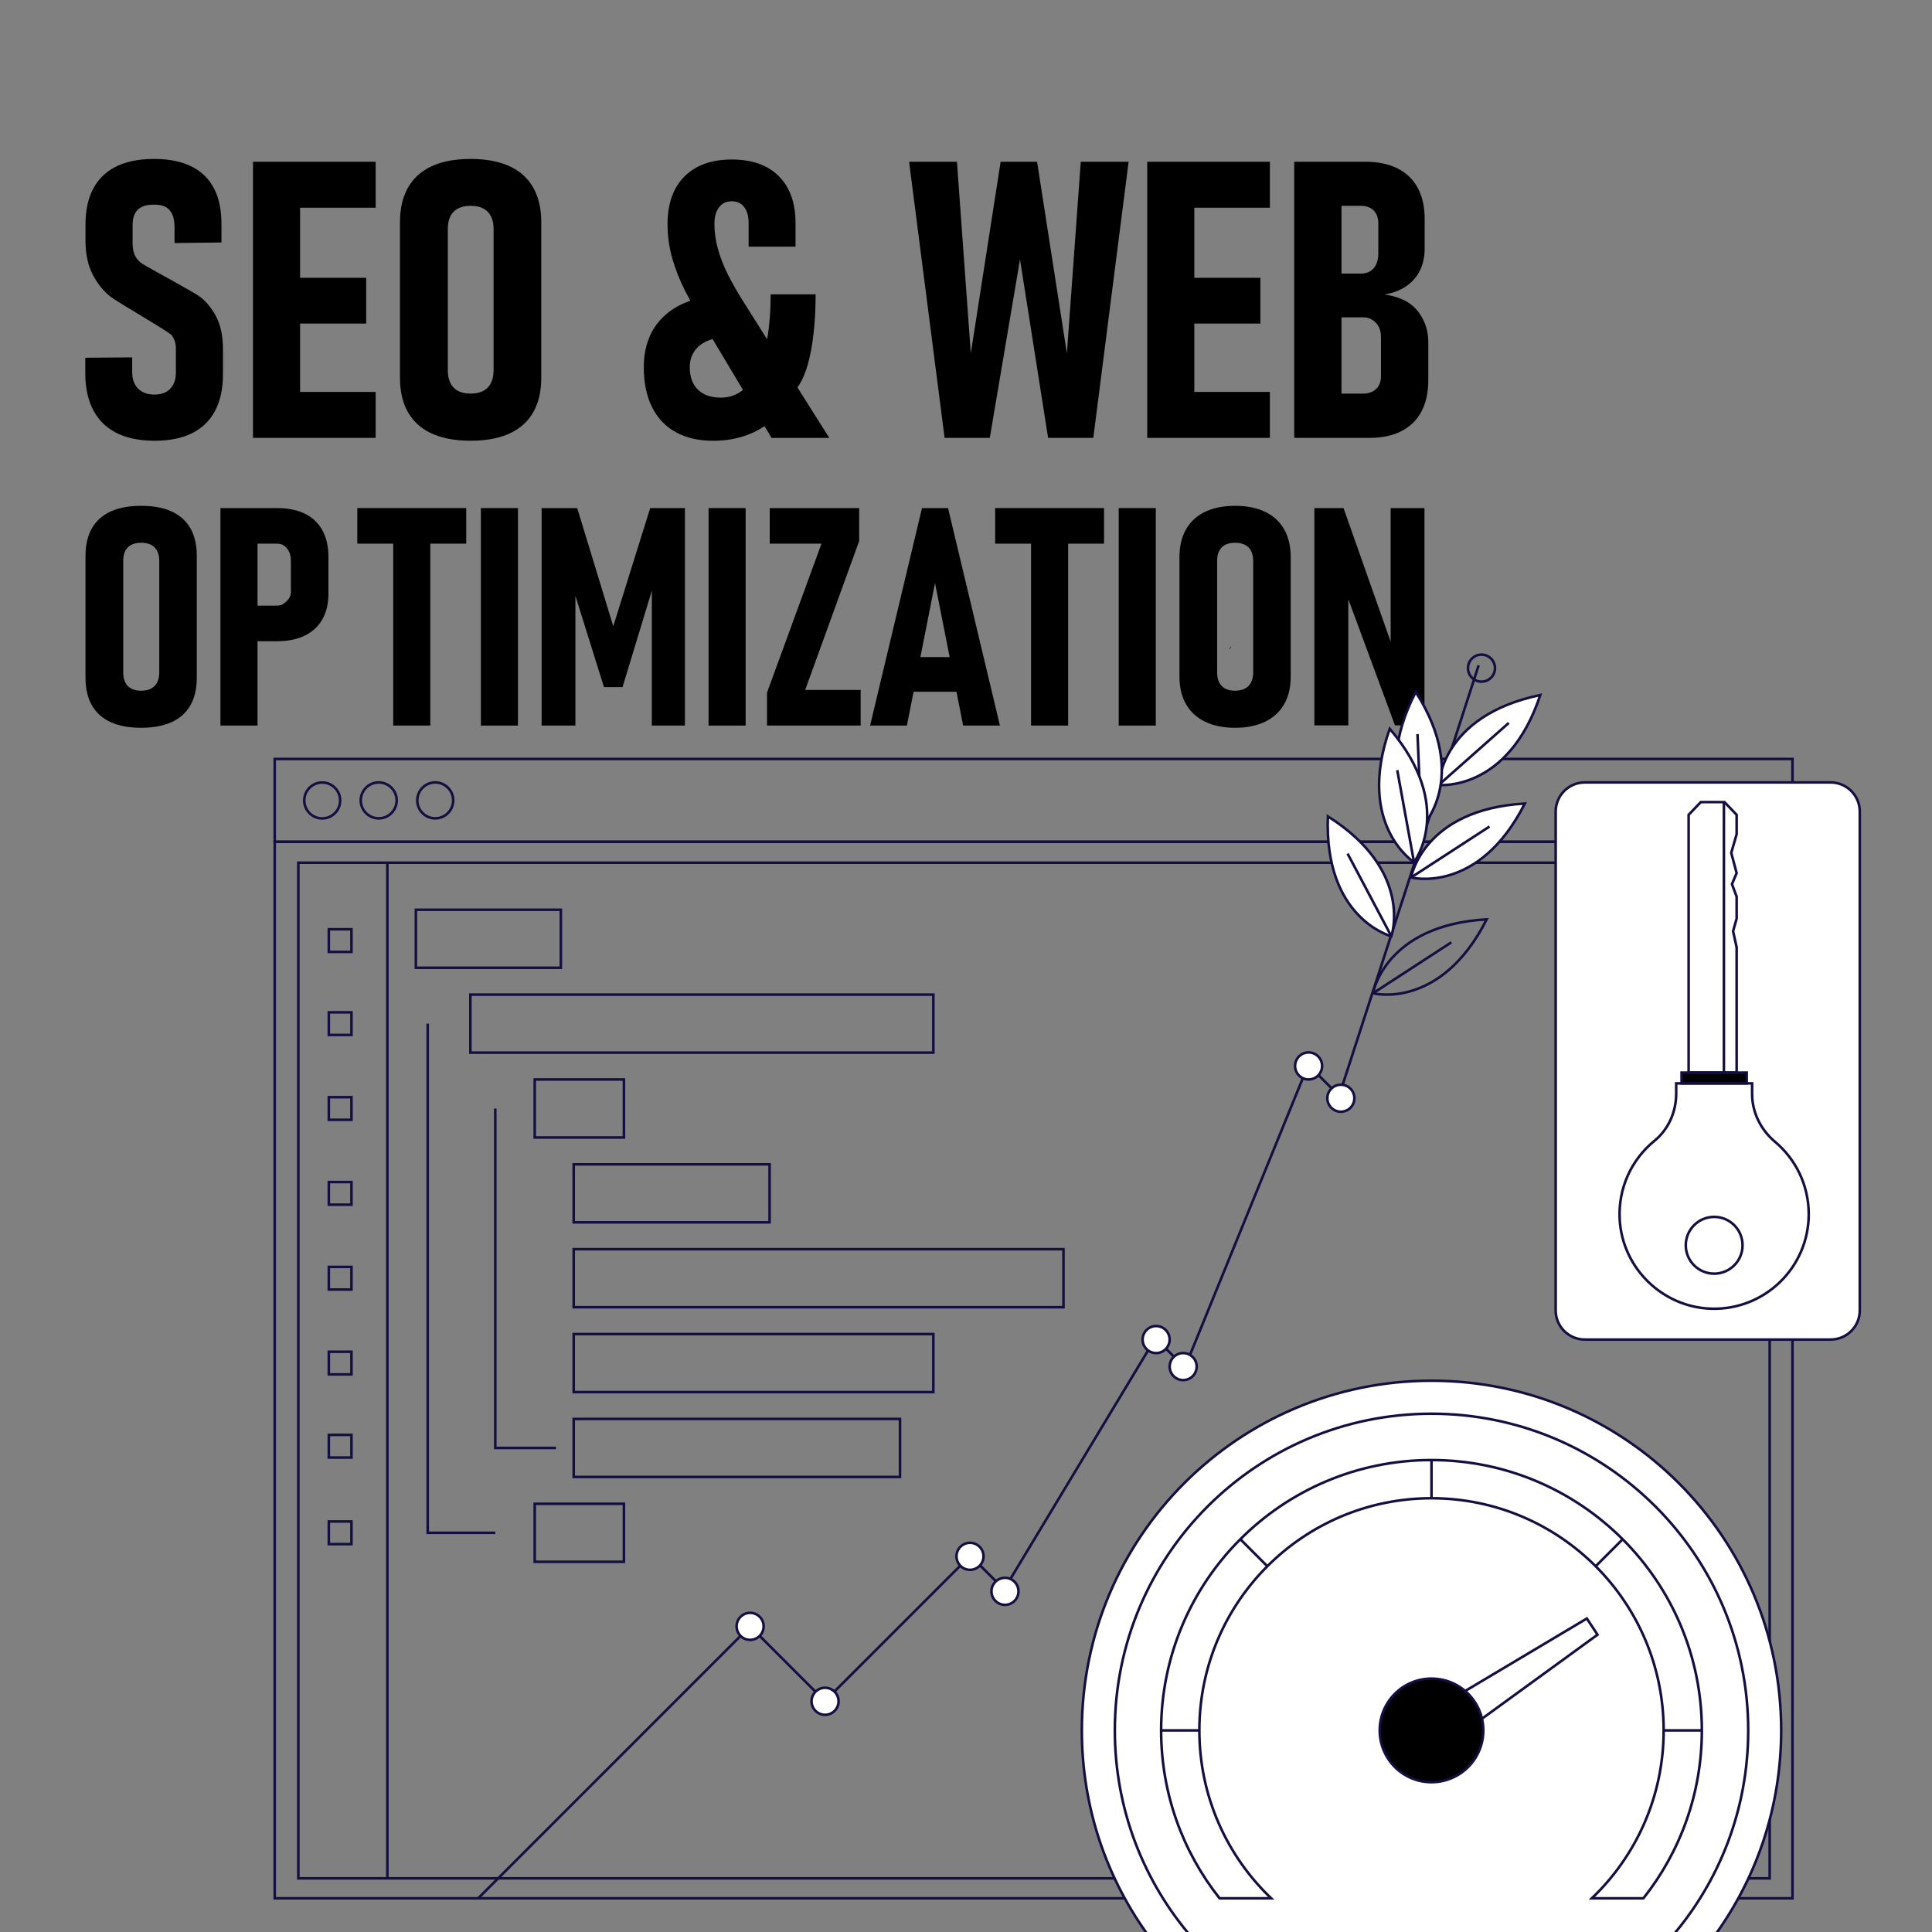 <svg xmlns="http://www.w3.org/2000/svg" id="Layer_1" viewBox="0 0 752 752"><rect x="0" y="0" width="752" height="752" fill="#808080" stroke="none"/><defs><style>.cls-1{fill:#f8c925;}.cls-1,.cls-2,.cls-3,.cls-4{stroke:#130f40;stroke-miterlimit:10;}.cls-5{stroke-width:0px;}.cls-5,.cls-3{fill:#000;}.cls-2{fill:#fff;}.cls-4{fill:none;}</style></defs><g id="Window"><rect class="cls-4" x="106.93" y="295.42" width="590.77" height="32.24"></rect><circle class="cls-4" cx="125.41" cy="311.54" r="6.99" transform="translate(-194.24 414.55) rotate(-85.93)"></circle><circle class="cls-4" cx="147.41" cy="311.54" r="6.99"></circle><circle class="cls-4" cx="169.41" cy="311.54" r="6.99"></circle><rect class="cls-4" x="106.93" y="327.66" width="590.77" height="411.22"></rect><rect class="cls-4" x="116.12" y="335.79" width="572.7" height="395.32"></rect><line class="cls-4" x1="150.77" y1="335.79" x2="150.77" y2="731.11"></line><path class="cls-1" d="M478.75,252.12h0s.09.06.13.09c-.04-.02-.08-.06-.13-.09Z"></path><rect class="cls-4" x="127.99" y="361.7" width="8.81" height="8.81"></rect><rect class="cls-4" x="127.99" y="394.03" width="8.81" height="8.81"></rect><rect class="cls-4" x="127.99" y="427.06" width="8.81" height="8.81"></rect><rect class="cls-4" x="127.99" y="460.09" width="8.81" height="8.81"></rect><rect class="cls-4" x="127.99" y="493.12" width="8.81" height="8.81"></rect><rect class="cls-4" x="127.99" y="526.15" width="8.81" height="8.81"></rect><rect class="cls-4" x="127.99" y="558.51" width="8.81" height="8.81"></rect><rect class="cls-4" x="127.99" y="592.21" width="8.81" height="8.81"></rect></g><g id="Code"><rect class="cls-4" x="161.87" y="354.11" width="56.43" height="22.58"></rect><polyline class="cls-4" points="166.48 398.44 166.48 596.62 192.78 596.62"></polyline><rect class="cls-4" x="183.09" y="387.14" width="180.2" height="22.58"></rect><polyline class="cls-4" points="192.78 431.47 192.78 563.59 216.39 563.59"></polyline><rect class="cls-4" x="208.13" y="420.17" width="34.72" height="22.58"></rect><rect class="cls-4" x="223.3" y="453.2" width="76.25" height="22.58"></rect><rect class="cls-4" x="223.3" y="486.23" width="190.64" height="22.58"></rect><rect class="cls-4" x="223.3" y="519.27" width="139.99" height="22.58"></rect><rect class="cls-4" x="223.3" y="552.3" width="127.01" height="22.58"></rect><rect class="cls-4" x="208.13" y="585.33" width="34.72" height="22.58"></rect></g><path class="cls-2" d="M712.54,521.4h-95.67c-6.27,0-11.35-5.08-11.35-11.35v-194.15c0-6.27,5.08-11.35,11.35-11.35h95.67c6.27,0,11.35,5.08,11.35,11.35v194.14c.01,6.28-5.07,11.36-11.35,11.36Z"></path><path class="cls-4" d="M681.98,425.76v-4.08h-29.55v4.03c0,7.06-3,13.88-8.47,18.34-8.8,7.17-14.22,18.32-13.51,30.71,1.08,18.9,16.71,34.07,35.63,34.63,20.84.62,37.94-16.09,37.94-36.8,0-11.31-5.1-21.42-13.12-28.17-5.54-4.66-8.92-11.41-8.92-18.66Z"></path><rect class="cls-3" x="654.53" y="417.49" width="25.35" height="4.19"></rect><polygon class="cls-4" points="675.96 317.15 671.22 312.2 662.01 312.2 657.27 317.15 657.27 417.49 675.96 417.49 675.96 368.72 674.57 362.43 675.96 357.56 675.96 348.99 674.14 344.13 675.96 339.84 673.86 331.97 675.96 324.68 675.96 317.15"></polygon><line class="cls-4" x1="671" y1="417.49" x2="671" y2="312.2"></line><circle class="cls-4" cx="667.21" cy="484.7" r="11.05"></circle><g id="Title"><path class="cls-5" d="M77.7,115.41c-2.51-1.85-18.91-10.67-20.51-11.68-1.6-1.01-5.58-2.43-5.58-8.98v-7.17c0-7.67,5.69-7.91,8.35-7.91,2.51,0,7.98.12,7.98,8.8v6.13l18.26-.22v-6.06c0-5.57.52-26.46-26.24-26.46s-26.68,20.7-26.68,26.17v5.54c0,5.27.94,9.71,2.81,13.3,1.87,3.6,4.21,6.49,7.02,8.68s22.58,13.48,23.69,14.93c1.11,1.45,1.66,3.17,1.66,5.14v9.39c0,2.66-.73,4.76-2.18,6.28-1.45,1.53-3.51,2.29-6.17,2.29s-4.83-.78-6.36-2.33-2.29-3.68-2.29-6.39v-5.76l-18.26.15v5.77c0,5.57.37,26.54,26.98,26.54s26.61-20.97,26.61-26.54v-8.94c0-5.22-.89-9.51-2.66-12.86-1.77-3.36-3.92-5.96-6.43-7.81Z"></path><polygon class="cls-5" points="98.47 62.97 98.47 170.44 146.22 170.44 146.22 152.55 116.8 152.55 116.8 125.94 142.52 125.94 142.52 108.13 116.8 108.13 116.8 80.85 146.22 80.85 146.22 62.97 98.47 62.97"></polygon><path class="cls-5" d="M183.18,61.86c-27.5,0-27.5,19.96-27.5,25.28v59.13c0,5.32-.14,25.28,27.5,25.28s27.5-19.96,27.5-25.28v-59.13c0-5.33,0-25.28-27.5-25.28ZM192.12,143.9c0,1.97-.07,9.31-8.94,9.31s-8.87-7.34-8.87-9.31v-54.55c0-1.92-.07-9.24,8.87-9.24s8.94,7.32,8.94,9.24v54.55Z"></path><path class="cls-5" d="M317.48,114.56h-17.52c0,6.57-.47,12.4-1.38,17.49l-8.89-14.09c-2.56-4.04-4.68-7.74-6.36-11.09s-2.97-6.66-3.88-9.94-1.37-6.52-1.37-9.72c0-2.81.6-4.99,1.81-6.54s2.85-2.33,4.92-2.33,3.68.75,4.84,2.25,1.74,3.58,1.74,6.25v9.17h18.26v-9.17c0-7.83-2.17-13.92-6.5-18.26-4.34-4.34-10.45-6.5-18.33-6.5s-14.02,2.21-18.41,6.62c-4.39,4.41-6.58,10.58-6.58,18.52,0,4.68.63,9.18,1.88,13.49,1.26,4.31,2.89,8.45,4.92,12.42.61,1.21,1.31,2.52,2.07,3.92-4.19,1.44-7.74,3.55-10.61,6.36-5,4.9-7.5,11.42-7.5,19.55,0,6.01,1.06,11.16,3.18,15.45s5.2,7.55,9.24,9.79c4.04,2.24,8.89,3.36,14.56,3.36,7.7,0,14.36-1.92,20.02-5.7l2.74,4.6h22.47l-12.42-19.68c5.64-7.42,7.1-24.25,7.1-36.22ZM280.6,154.77c-3.84,0-6.83-1.04-8.94-3.1-2.12-2.07-3.18-4.98-3.18-8.72s1.48-6.81,4.43-8.91c1.26-.89,2.75-1.58,4.45-2.09l11.83,19.83c-2.48,1.98-5.34,2.99-8.59,2.99Z"></path><polygon class="cls-5" points="415.27 137.55 403.67 62.97 389.48 62.97 377.87 137.55 372.48 62.97 353.85 62.97 367.67 170.44 385.26 170.44 397.02 100.96 407.96 170.44 425.55 170.44 439.3 62.97 420.67 62.97 415.27 137.55"></polygon><polygon class="cls-5" points="446.54 62.97 446.54 170.44 494.29 170.44 494.29 152.55 464.87 152.55 464.87 125.94 490.59 125.94 490.59 108.13 464.87 108.13 464.87 80.85 494.29 80.85 494.29 62.97 446.54 62.97"></polygon><path class="cls-5" d="M551.74,120.98c-3.59-4.49-9.28-5.86-12.88-6.35,3.3-.54,6.12-1.61,8.46-3.21s4.13-3.65,5.36-6.13c1.23-2.49,1.85-5.36,1.85-8.61v-11.54c0-4.68-.9-8.68-2.7-12.01s-4.42-5.85-7.87-7.58c-3.45-1.72-7.59-2.59-12.42-2.59h-27.79v107.47h29.42c4.78,0,8.88-.87,12.31-2.62,3.42-1.75,6.02-4.3,7.8-7.65,1.77-3.35,2.66-7.39,2.66-12.12v-14.64c0-3.49-.61-7.92-4.2-12.42ZM529.69,80.11c2.12,0,3.78.6,4.99,1.81,1.21,1.21,1.81,2.89,1.81,5.06v11.53c0,2.56-.6,4.53-1.81,5.91-1.21,1.38-2.9,2.07-5.06,2.07h-7.47v-26.38h7.54ZM537.53,146.34c0,2.17-.63,3.86-1.89,5.06-1.26,1.21-3.02,1.81-5.28,1.81h-8.21v-29.71h7.91c1.58,0,3.64.13,5.55,2.22s1.91,4.43,1.91,6.21v14.41h.01Z"></path><path class="cls-5" d="M54.94,196.88c-21.66,0-21.66,15.72-21.66,19.91v46.58c0,4.19,0,19.91,21.66,19.91s21.66-15.72,21.66-19.91v-46.57c0-4.2,0-19.92-21.66-19.92ZM61.99,261.51c0,1.55-.06,7.34-7.04,7.34s-6.99-5.78-6.99-7.34v-42.97c0-1.51-.06-7.28,6.99-7.28s7.04,5.76,7.04,7.28c0,0,0,42.97,0,42.97Z"></path><path class="cls-5" d="M118.7,199.97c-2.99-1.47-6.58-2.21-10.77-2.21h-22.13v84.66h14.44v-32.84h7.69c4.15,0,7.72-.73,10.71-2.18,2.99-1.46,5.27-3.57,6.84-6.35,1.57-2.77,2.36-6.12,2.36-10.04v-14.26c0-4-.78-7.42-2.33-10.28-1.55-2.86-3.82-5.03-6.81-6.5ZM113.23,228.79c0,1.44.36,3.21-1.51,5.07s-3.03,1.86-4.2,1.86h-7.28v-24.11h7.28c1.2,0,2.72.02,4.21,1.89,1.49,1.86,1.49,3.82,1.49,5.33v9.96h.01Z"></path><polygon class="cls-5" points="139.08 211.61 153.05 211.61 153.05 282.41 167.49 282.41 167.49 211.61 181.47 211.61 181.47 197.76 139.08 197.76 139.08 211.61"></polygon><rect class="cls-5" x="187.17" y="197.76" width="14.44" height="84.66"></rect><polygon class="cls-5" points="238.7 243.75 224.67 197.76 210.81 197.76 210.81 282.41 223.97 282.41 223.97 231.93 235.09 267.45 242.31 267.45 253.72 229.92 253.72 282.41 266.59 282.41 266.59 197.76 253.08 197.76 238.7 243.75"></polygon><rect class="cls-5" x="275.79" y="197.76" width="14.44" height="84.66"></rect><polygon class="cls-5" points="334.42 210.57 334.42 197.76 299.6 197.76 299.6 211.61 319.75 211.61 298.55 269.6 298.55 282.41 335 282.41 335 268.56 313.4 268.56 334.42 210.57"></polygon><path class="cls-5" d="M358.87,197.76l-20.2,84.66h14.32l2.6-13.16h16.7l2.6,13.16h14.32l-20.2-84.66h-10.14ZM358.25,255.75l5.69-28.82,5.69,28.82h-11.38Z"></path><polygon class="cls-5" points="387.35 211.61 401.32 211.61 401.32 282.41 415.76 282.41 415.76 211.61 429.73 211.61 429.73 197.76 387.35 197.76 387.35 211.61"></polygon><rect class="cls-5" x="435.44" y="197.76" width="14.44" height="84.66"></rect><path class="cls-5" d="M492.41,199.21c-3.24-1.55-7.13-2.33-11.67-2.33s-8.43.78-11.67,2.33c-3.24,1.55-5.72,3.82-7.42,6.81-1.71,2.99-2.56,6.58-2.56,10.77v46.58c0,4.19.85,7.77,2.56,10.74s4.18,5.24,7.42,6.81c3.24,1.57,7.13,2.36,11.67,2.36s8.43-.79,11.67-2.36c3.24-1.57,5.71-3.84,7.42-6.81s2.56-6.55,2.56-10.74v-46.57c0-4.19-.85-7.78-2.56-10.77s-4.18-5.27-7.42-6.82ZM487.78,261.51c0,1.55-.06,7.33-7.04,7.34s-6.99-5.78-6.99-7.34v-42.97c0-1.51-.06-7.28,6.99-7.28s7.04,5.76,7.04,7.28v42.97Z"></path><polygon class="cls-5" points="541.29 197.76 541.29 249.77 522.95 197.76 511.6 197.76 511.6 282.36 524.81 282.36 524.81 233.23 542.98 282.36 554.45 282.36 554.45 197.76 541.29 197.76"></polygon></g><polyline class="cls-4" points="186.13 738.88 291.97 633.03 321.06 662.12 377.68 605.51 390.83 618.66 449.74 520.87 461.18 532.3 509.21 414.5 521.22 426.51 575.55 258.94"></polyline><circle class="cls-2" cx="291.97" cy="633.03" r="5.26"></circle><circle class="cls-2" cx="321.14" cy="662.2" r="5.26"></circle><circle class="cls-2" cx="377.56" cy="605.77" r="5.26"></circle><circle class="cls-2" cx="391.17" cy="619.4" r="5.26"></circle><circle class="cls-2" cx="450" cy="521.4" r="5.26"></circle><circle class="cls-2" cx="460.53" cy="531.92" r="5.26"></circle><circle class="cls-2" cx="509.33" cy="414.88" r="5.26" transform="translate(18.22 851.18) rotate(-80.78)"></circle><circle class="cls-2" cx="521.91" cy="427.46" r="5.26"></circle><circle class="cls-4" cx="576.64" cy="260.06" r="5.26"></circle><path class="cls-2" d="M560,305.53s.62-26.9,39.53-35c-12.56,37.85-39.53,35-39.53,35Z"></path><line class="cls-4" x1="560" y1="305.53" x2="587.26" y2="281.39"></line><path class="cls-2" d="M553.28,322.1s-20.49-17.45-2.23-52.76c21.45,33.63,2.23,52.76,2.23,52.76Z"></path><line class="cls-4" x1="553.28" y1="322.1" x2="551.74" y2="285.72"></line><path class="cls-2" d="M550.38,335.6s-22.69-14.47-9.45-51.95c25.87,30.36,9.45,51.95,9.45,51.95Z"></path><line class="cls-4" x1="550.38" y1="335.6" x2="543.86" y2="299.78"></line><path class="cls-2" d="M549.24,341.55s4.59-26.52,44.27-28.78c-18.02,35.59-44.27,28.78-44.27,28.78Z"></path><line class="cls-4" x1="549.24" y1="341.55" x2="579.77" y2="321.71"></line><path class="cls-2" d="M541.56,364.43s8.88-25.4-24.7-46.67c-1.56,39.86,24.7,46.67,24.7,46.67Z"></path><line class="cls-4" x1="541.56" y1="364.43" x2="524.52" y2="332.25"></line><g id="Leaf_1"><path class="cls-4" d="M534.4,386.62s4.59-26.52,44.27-28.78c-18.02,35.59-44.27,28.78-44.27,28.78Z"></path><line class="cls-4" x1="534.4" y1="386.62" x2="564.93" y2="366.78"></line></g><path class="cls-2" d="M693.3,673.53c0,30.18-9.82,58.07-26.46,80.64h-219.29c-16.64-22.57-26.46-50.45-26.46-80.64,0-75.17,60.94-136.11,136.11-136.11s136.1,60.94,136.1,136.11Z"></path><path class="cls-4" d="M680.46,673.53c0,30.83-11.32,59.03-30.04,80.64h-186.46c-18.7-21.6-30.03-49.8-30.03-80.64,0-68.07,55.18-123.26,123.26-123.26s123.27,55.19,123.27,123.26Z"></path><path class="cls-4" d="M662.42,673.53c0,24.69-8.51,47.4-22.75,65.35h-20.07c17.22-16.45,27.95-39.65,27.95-65.35,0-49.9-40.45-90.36-90.36-90.36s-90.36,40.45-90.36,90.36c0,25.7,10.73,48.9,27.95,65.35h-20.08c-14.23-17.95-22.75-40.65-22.75-65.35,0-58.11,47.12-105.23,105.23-105.23s105.24,47.12,105.24,105.23Z"></path><line class="cls-4" x1="557.19" y1="583.17" x2="557.19" y2="568.35"></line><line class="cls-4" x1="647.55" y1="673.53" x2="662.42" y2="673.53"></line><line class="cls-4" x1="466.84" y1="673.53" x2="451.96" y2="673.53"></line><line class="cls-4" x1="493.3" y1="609.64" x2="482.79" y2="599.13"></line><line class="cls-4" x1="621.09" y1="609.64" x2="631.6" y2="599.12"></line><polygon class="cls-4" points="621.81 636.28 617.65 629.98 553.1 668.44 561.03 680.47 621.81 636.28"></polygon><circle class="cls-3" cx="557.19" cy="673.53" r="20.16"></circle></svg>